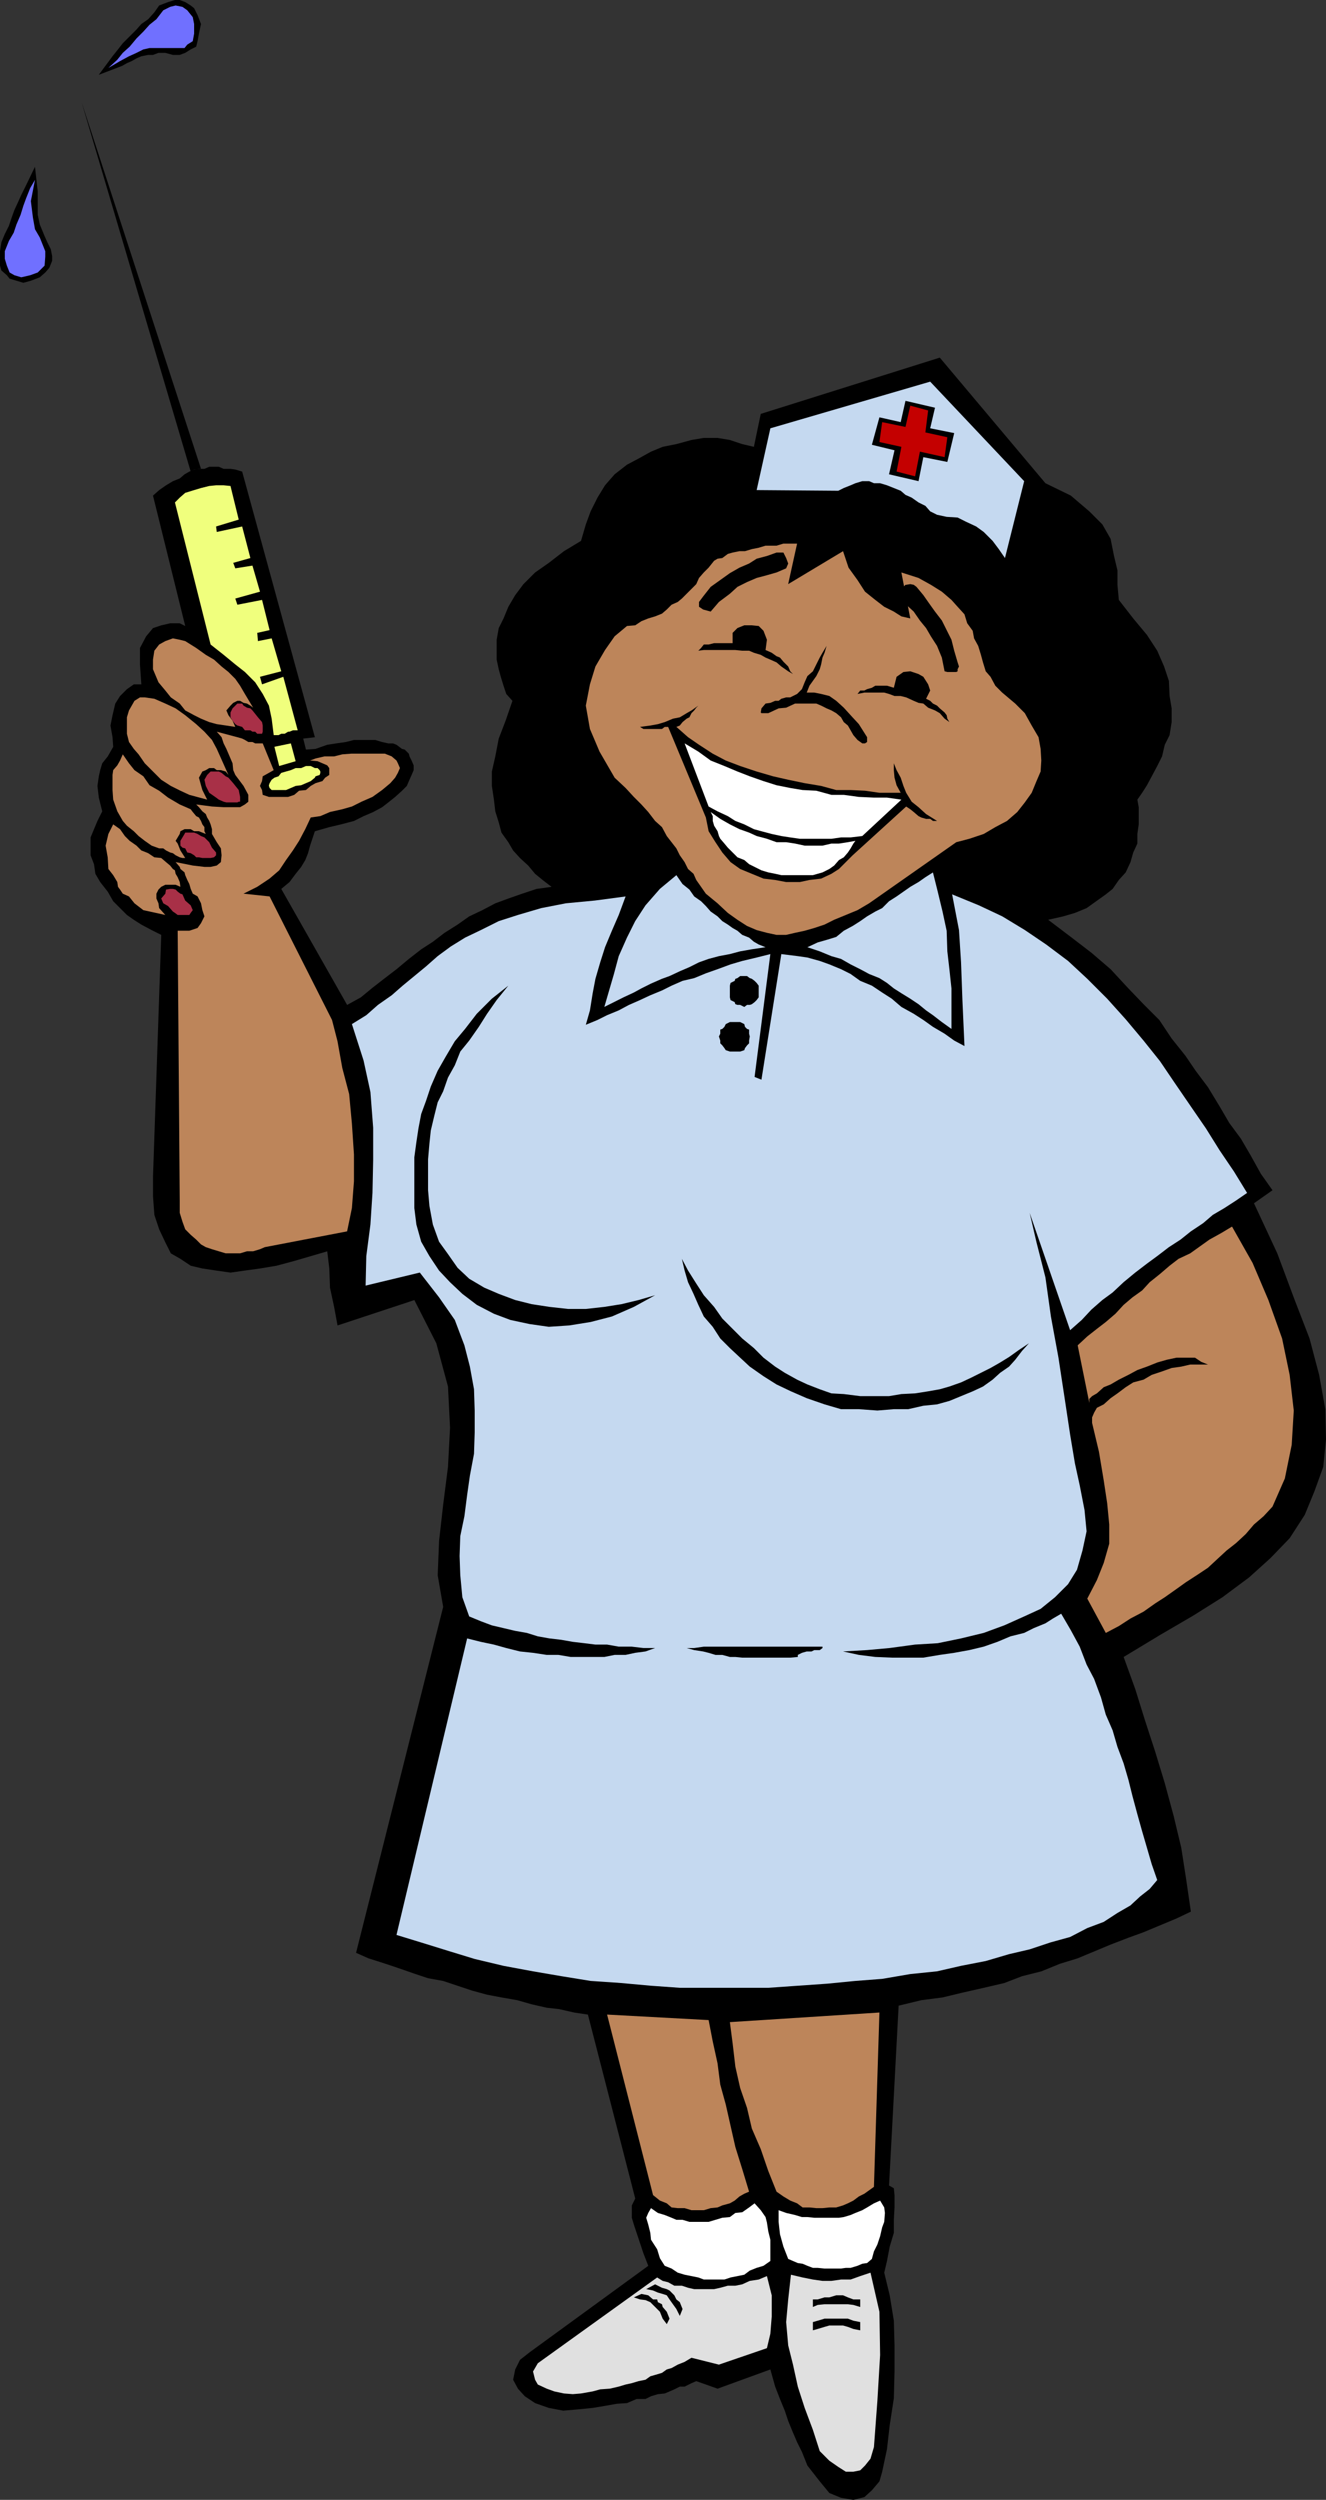 <?xml version="1.0" encoding="UTF-8" standalone="no"?>
<svg
   version="1.0"
   width="82.654mm"
   height="155.711mm"
   id="svg50"
   sodipodi:docname="Nurse 09.wmf"
   xmlns:inkscape="http://www.inkscape.org/namespaces/inkscape"
   xmlns:sodipodi="http://sodipodi.sourceforge.net/DTD/sodipodi-0.dtd"
   xmlns="http://www.w3.org/2000/svg"
   xmlns:svg="http://www.w3.org/2000/svg">
  <rect width="100%" height="100%" fill="#333333" stroke="none"/>
  <sodipodi:namedview
     id="namedview50"
     pagecolor="#ffffff"
     bordercolor="#000000"
     borderopacity="0.25"
     inkscape:showpageshadow="2"
     inkscape:pageopacity="0.0"
     inkscape:pagecheckerboard="0"
     inkscape:deskcolor="#d1d1d1"
     inkscape:document-units="mm" />
  <defs
     id="defs1">
    <pattern
       id="WMFhbasepattern"
       patternUnits="userSpaceOnUse"
       width="6"
       height="6"
       x="0"
       y="0" />
  </defs>
  <path
     style="fill:#000000;fill-opacity:1;fill-rule:evenodd;stroke:none"
     d="m 136.884,127.334 1.131,-3.878 1.131,-3.07 1.616,-3.232 1.778,-2.909 2.263,-2.585 2.909,-2.262 2.747,-1.454 2.909,-1.616 2.747,-1.131 3.232,-0.646 3.555,-0.97 2.909,-0.485 h 3.232 l 2.909,0.485 2.909,0.97 2.747,0.646 1.616,-7.756 42.18,-13.25 24.888,29.571 5.98,2.909 4.363,3.717 3.071,3.07 1.939,3.393 0.808,4.04 0.808,3.393 v 3.393 l 0.323,3.555 3.394,4.363 3.232,3.878 2.424,3.717 1.616,3.717 1.131,3.393 0.162,3.555 0.485,2.909 v 3.232 l -0.485,3.07 -1.131,2.262 -0.646,2.747 -1.131,2.262 -1.293,2.424 -1.131,2.101 -1.131,1.778 -1.131,1.616 0.323,1.778 v 2.101 1.939 l -0.323,2.262 v 2.262 l -0.97,2.101 -0.646,2.262 -1.131,2.424 -1.616,1.778 -1.454,2.101 -1.616,1.293 -2.263,1.616 -2.263,1.616 -2.747,1.131 -2.747,0.808 -3.555,0.808 5.333,4.04 4.848,3.717 4.525,3.878 4.04,4.363 3.717,3.878 3.717,3.717 2.909,4.363 3.232,4.04 2.424,3.555 2.909,3.878 2.747,4.525 2.263,3.878 2.747,3.717 2.263,3.878 2.424,4.363 2.747,3.878 -4.363,3.07 5.495,11.796 4.04,10.827 3.555,9.211 2.263,8.564 1.454,8.08 0.162,7.11 -0.646,6.464 -2.101,5.817 -2.263,5.494 -3.555,5.494 -4.525,4.686 -5.01,4.525 -6.303,4.686 -6.949,4.363 -7.757,4.525 -8.565,5.171 2.747,7.595 2.263,7.272 2.424,7.433 2.263,7.433 2.101,7.756 1.778,7.433 1.131,7.272 1.131,7.756 -3.394,1.616 -3.879,1.616 -3.879,1.616 -3.555,1.293 -4.202,1.616 -3.879,1.616 -3.879,1.616 -4.202,1.293 -4.363,1.778 -4.525,1.131 -4.202,1.616 -4.848,1.131 -5.01,1.131 -4.687,1.131 -5.01,0.646 -5.333,1.293 -2.263,42.337 1.131,0.646 0.162,1.616 v 2.909 l -0.162,2.909 v 3.07 l -0.97,3.232 -0.646,3.393 -0.646,2.747 1.293,5.333 0.97,5.979 0.162,5.817 v 6.14 l -0.162,6.302 -0.97,6.302 -0.646,5.656 -1.131,5.333 -0.646,2.262 -1.778,2.101 -1.778,1.616 -2.586,0.646 -2.909,-0.485 -2.747,-1.131 -2.263,-2.747 -2.909,-3.717 -1.293,-3.232 -1.131,-2.262 -0.97,-2.262 -1.131,-2.747 -0.808,-2.424 -1.131,-2.747 -1.131,-2.909 -1.131,-4.04 -12.444,4.525 -5.01,-1.778 -1.131,0.485 -1.616,0.808 h -1.131 l -1.293,0.646 -1.131,0.485 -1.131,0.485 -1.616,0.162 -1.616,0.485 -1.293,0.646 h -2.101 l -2.263,0.97 -2.424,0.162 -2.747,0.485 -2.909,0.485 -3.232,0.323 -3.717,0.323 -3.394,-0.646 -3.232,-1.131 -2.424,-1.616 -1.616,-1.778 -1.131,-2.101 0.485,-2.424 1.131,-2.262 2.263,-1.778 27.959,-20.36 -1.131,-2.909 -0.808,-2.424 -0.808,-2.424 -0.646,-1.939 -0.485,-1.616 v -1.293 -1.616 l 0.808,-1.616 -11.151,-43.306 -3.232,-0.485 -3.555,-0.808 -2.909,-0.323 -3.555,-0.808 -3.394,-0.97 -3.717,-0.646 -3.394,-0.646 -3.555,-0.97 -3.394,-1.131 -3.394,-1.131 -3.555,-0.646 -3.394,-1.131 -3.717,-1.293 -3.394,-1.131 -3.555,-1.131 -2.909,-1.293 20.525,-81.442 -1.293,-7.433 0.323,-8.08 0.97,-8.564 1.131,-8.888 0.485,-9.211 -0.485,-9.695 -2.747,-10.18 -5.172,-10.18 -18.1,5.979 -0.808,-4.363 -0.97,-4.525 -0.162,-4.525 -0.485,-4.04 -3.879,1.131 -3.879,1.131 -4.202,1.131 -3.879,0.646 -3.555,0.485 -3.394,0.485 -3.394,-0.485 -3.232,-0.485 -2.747,-0.646 -2.424,-1.616 -2.263,-1.293 -1.293,-2.585 -1.454,-3.07 -1.131,-3.393 -0.323,-4.363 v -4.686 l 1.939,-56.88 -2.263,-1.131 -2.424,-1.293 -1.778,-1.131 -1.616,-1.131 -1.616,-1.616 -1.616,-1.616 -1.293,-2.262 -1.778,-2.262 -1.131,-1.939 -0.323,-2.262 -0.808,-2.101 v -2.262 -1.939 l 0.808,-1.939 0.808,-1.939 1.131,-2.262 -0.808,-3.232 -0.323,-2.747 0.323,-2.262 0.323,-1.454 0.485,-1.616 1.293,-1.616 0.646,-1.131 0.646,-1.131 -0.162,-2.262 -0.485,-2.747 0.485,-2.424 0.646,-2.747 1.131,-1.778 1.616,-1.616 1.616,-1.131 h 1.778 l -0.323,-4.686 v -3.878 l 1.454,-2.747 1.616,-1.939 1.939,-0.646 2.101,-0.485 h 2.263 l 1.293,0.646 -7.596,-30.702 1.454,-1.293 1.616,-1.131 1.616,-0.97 1.616,-0.646 1.131,-0.97 1.131,-0.646 1.131,-0.485 1.131,-0.162 h 1.293 l 1.131,-0.485 h 1.131 1.131 l 1.131,0.485 h 1.616 l 1.131,0.162 1.616,0.485 17.131,62.536 -2.747,0.323 0.646,2.585 2.263,-0.162 2.747,-0.97 2.101,-0.323 2.263,-0.323 1.939,-0.485 h 1.778 1.616 1.616 l 1.616,0.485 1.454,0.323 h 1.131 l 0.808,0.323 1.293,0.97 0.646,0.162 0.97,0.97 0.162,0.646 0.485,0.97 0.485,1.131 v 1.131 l -0.485,1.131 -0.646,1.454 -0.485,1.131 -1.131,1.131 -1.616,1.454 -1.616,1.293 -1.454,1.131 -2.101,1.131 -2.263,0.97 -2.263,1.131 -3.071,0.808 -2.747,0.646 -3.394,0.97 -0.485,1.454 -0.646,1.939 -0.485,1.778 -0.646,1.616 -0.97,1.616 -1.293,1.616 -1.454,1.939 -1.939,1.616 15.515,27.309 3.232,-1.778 2.747,-2.262 2.909,-2.262 2.747,-2.101 2.909,-2.424 2.909,-2.262 2.747,-1.778 2.747,-2.101 3.071,-1.939 2.747,-1.939 3.071,-1.454 3.071,-1.616 3.071,-1.131 3.232,-1.131 3.394,-1.131 3.555,-0.485 -2.101,-1.616 -1.778,-1.454 -1.616,-1.939 -1.939,-1.778 -1.616,-1.778 -1.131,-1.939 -1.616,-2.262 -0.646,-2.424 -0.808,-2.585 -0.323,-2.747 -0.485,-3.232 v -3.393 l 0.808,-3.555 0.808,-4.201 1.616,-4.201 1.616,-4.686 -1.454,-1.616 -0.646,-1.939 -0.646,-2.101 -0.485,-1.778 -0.485,-2.262 v -2.262 -2.424 l 0.485,-2.747 1.131,-2.262 1.131,-2.747 1.616,-2.747 1.939,-2.585 2.747,-2.747 3.232,-2.262 3.555,-2.747 z"
     id="path1" />
  <path
     style="fill:#000000;fill-opacity:1;fill-rule:evenodd;stroke:none"
     d="m 47.352,110.367 h -0.485 l -0.646,0.162 H 45.736 L 44.928,111.013 19.232,24.077 Z"
     id="path2" />
  <path
     style="fill:#c5d9f0;fill-opacity:1;fill-rule:evenodd;stroke:none"
     d="m 219.144,89.845 22.141,23.431 -4.525,18.098 -1.454,-2.101 -1.454,-1.939 -2.101,-2.101 -1.778,-1.293 -2.424,-1.131 -1.939,-0.97 -2.586,-0.162 -2.263,-0.485 -1.616,-0.808 -1.131,-1.293 -1.616,-0.808 -1.616,-1.131 -1.454,-0.646 -1.131,-0.97 -1.616,-0.646 -1.616,-0.646 -1.616,-0.485 h -1.454 l -1.131,-0.485 h -1.616 l -1.616,0.485 -1.131,0.485 -1.616,0.646 -1.293,0.646 -19.232,-0.162 3.232,-14.543 z"
     id="path3" />
  <path
     style="fill:#000000;fill-opacity:1;fill-rule:evenodd;stroke:none"
     d="m 127.187,165.631 -1.939,-3.393 -1.131,-3.07 -0.808,-2.747 -0.323,-3.232 0.323,-2.585 0.323,-2.262 1.131,-2.262 1.293,-2.585 1.454,-1.778 1.778,-1.939 1.778,-1.616 1.778,-1.616 2.101,-1.131 1.454,-1.131 2.101,-0.646 1.778,-0.97 0.97,-2.262 0.646,-2.747 1.131,-2.585 1.131,-2.262 1.616,-2.909 1.939,-2.262 1.616,-2.262 2.263,-2.262 2.263,-1.616 2.747,-1.616 2.747,-1.131 2.747,-0.808 3.555,-0.323 h 3.394 l 3.555,0.323 3.879,1.454 -2.101,8.241 23.272,0.323 1.616,-0.808 1.778,-0.646 1.616,-0.485 1.616,-0.485 h 1.616 l 1.454,0.485 1.616,0.485 1.131,0.162 1.616,0.97 1.131,0.646 1.131,0.808 1.293,0.808 0.646,1.293 1.131,0.646 0.97,0.97 0.646,0.646 h 2.101 1.778 1.616 l 1.454,0.485 1.616,0.646 1.131,0.485 1.131,1.131 1.131,1.131 1.131,1.131 1.131,1.293 1.293,1.131 0.808,1.616 0.646,1.131 1.131,1.131 0.97,1.131 0.808,1.131 4.04,-19.391 5.495,2.747 4.04,3.07 2.747,3.393 1.778,4.04 0.646,4.04 0.485,4.363 v 4.04 l -0.485,3.878 3.555,1.778 2.747,2.424 2.263,2.747 1.616,2.262 1.131,2.747 0.808,2.747 0.323,2.585 -0.323,2.747 v 2.747 l -0.808,2.747 -0.646,2.262 -1.131,2.424 -1.131,1.778 -1.131,2.101 -1.293,1.454 -1.131,1.131 v 3.717 l -0.485,3.555 -0.323,4.04 -1.293,3.07 -1.616,3.555 -1.778,3.07 -2.263,2.262 -2.747,2.262 -2.747,1.616 -3.071,1.131 -3.394,0.97 -3.879,-0.485 -4.04,-0.646 -4.04,-1.616 -4.848,-2.747 -4.687,-3.555 7.919,-5.494 2.263,-0.323 1.778,-0.323 2.101,-0.808 1.778,-0.808 1.778,-1.131 1.454,-1.131 1.454,-1.616 1.131,-1.293 1.131,-1.293 1.454,-2.101 0.646,-1.616 0.646,-1.778 0.485,-1.939 0.485,-2.101 v -1.778 -2.262 l -1.131,-5.171 -2.101,-3.232 -1.778,-2.262 -2.424,-1.454 -2.263,-1.939 -2.424,-2.909 -1.939,-4.04 -1.778,-6.787 -0.97,-1.131 -0.646,-1.131 -0.808,-1.131 -0.808,-1.131 -0.808,-1.131 -0.808,-1.131 -0.808,-1.293 -1.131,-1.131 -1.131,-0.646 -1.131,-1.131 -1.616,-1.454 -1.616,-0.646 -1.778,-0.646 -1.939,-0.97 -2.263,-0.162 -2.747,-0.97 2.263,10.827 -2.747,-1.293 -2.263,-1.778 -1.939,-1.778 -2.101,-2.585 -1.131,-1.778 -1.131,-2.747 -0.646,-2.262 -0.485,-2.747 -12.606,8.241 1.131,-3.232 0.162,-2.262 0.485,-1.939 -0.485,-1.131 -1.131,-0.485 h -2.747 l -4.202,0.808 -5.656,1.131 -2.101,0.323 h -1.293 l -1.778,0.97 -1.616,0.808 -1.131,1.131 -1.616,1.131 -1.131,1.616 -1.131,1.131 -1.454,1.293 -1.293,1.616 -1.454,1.616 -1.616,1.616 -1.616,1.293 -2.263,1.131 -1.778,0.646 -2.747,0.646 -4.04,2.101 -3.394,3.07 -2.747,3.393 -1.778,4.848 -0.97,5.333 v 5.817 l 1.616,6.14 2.747,6.625 1.778,1.939 2.263,2.101 2.586,2.262 1.939,2.262 2.263,2.262 1.778,3.232 2.586,3.555 2.263,3.878 -3.394,2.585 -4.04,1.131 -3.879,0.97 h -3.879 l -3.879,-0.97 -3.555,-1.454 -3.394,-1.939 -2.747,-2.424 -2.747,-3.07 -1.939,-3.878 -1.454,-3.878 -0.808,-4.525 -0.485,-4.686 0.97,-4.848 1.454,-5.333 z"
     id="path4" />
  <path
     style="fill:#bd855a;fill-opacity:1;fill-rule:evenodd;stroke:none"
     d="m 147.712,147.371 1.939,-0.162 1.454,-0.97 1.616,-0.646 1.616,-0.485 1.616,-0.646 1.131,-0.97 1.131,-1.131 1.454,-0.646 0.97,-0.808 1.131,-1.131 1.131,-1.131 1.131,-1.131 0.646,-1.454 1.131,-1.293 1.131,-1.131 1.293,-1.616 0.808,-0.485 1.131,-0.162 1.293,-0.97 1.131,-0.323 1.616,-0.323 h 1.293 l 1.616,-0.485 1.616,-0.323 1.616,-0.485 h 1.454 1.131 l 1.616,-0.485 h 1.131 0.646 0.97 0.485 l -2.101,9.534 12.929,-7.756 1.293,3.878 2.101,2.909 1.778,2.747 2.424,1.939 2.101,1.616 2.263,1.131 1.778,1.131 2.101,0.485 -2.101,-10.827 4.04,1.293 2.909,1.616 2.586,1.616 2.263,1.939 1.454,1.616 1.616,1.778 0.646,2.101 1.293,1.778 0.323,1.778 0.97,1.778 0.646,2.101 0.485,1.778 0.646,2.101 1.131,1.293 1.131,2.101 1.616,1.616 3.071,2.585 2.263,2.262 1.616,2.909 1.616,2.747 0.485,2.747 0.162,2.747 -0.162,2.585 -0.97,2.262 -1.131,2.747 -1.616,2.262 -1.778,2.262 -2.424,2.101 -2.747,1.454 -2.747,1.616 -3.394,1.131 -3.071,0.808 -20.525,14.382 -2.747,1.616 -2.747,1.131 -2.747,1.131 -2.263,1.131 -2.424,0.808 -2.263,0.646 -2.263,0.485 -2.101,0.485 h -2.263 l -2.263,-0.485 -2.424,-0.646 -2.263,-0.97 -2.263,-1.454 -2.263,-1.616 -2.424,-2.262 -2.747,-2.262 -1.131,-1.616 -1.131,-1.616 -0.646,-1.454 -1.293,-1.131 -0.808,-1.616 -1.131,-1.616 -0.808,-1.616 -1.131,-1.454 -1.131,-1.454 -1.131,-2.101 -1.616,-1.454 -1.616,-2.101 -1.616,-1.778 -1.778,-1.778 -1.939,-2.101 -2.586,-2.424 -3.555,-6.14 -2.263,-5.332 -0.97,-5.494 0.97,-5.009 1.293,-4.201 2.263,-3.878 2.263,-3.232 z"
     id="path5" />
  <path
     style="fill:#000000;fill-opacity:1;fill-rule:evenodd;stroke:none"
     d="m 165.651,140.423 1.778,-2.262 2.263,-1.616 2.263,-1.616 2.263,-1.293 2.263,-0.97 1.778,-1.131 2.424,-0.646 2.263,-0.808 h 1.616 l 0.646,1.293 0.485,1.293 -0.485,1.131 -2.263,0.97 -2.263,0.646 -2.424,0.646 -2.263,0.97 -2.263,1.131 -1.778,1.616 -2.586,1.939 -1.939,2.262 -1.778,-0.485 -0.97,-0.646 v -1.131 z"
     id="path6" />
  <path
     style="fill:#000000;fill-opacity:1;fill-rule:evenodd;stroke:none"
     d="m 225.608,155.935 -0.808,-2.747 -0.646,-2.585 -1.131,-2.262 -1.131,-2.262 -1.616,-2.101 -1.616,-2.262 -1.131,-1.616 -1.616,-1.939 -0.646,-0.485 -0.808,-0.162 -0.97,0.162 h -0.162 l -0.97,0.97 -0.162,0.162 v 0.97 l -0.485,0.323 1.616,2.101 1.939,1.778 1.454,2.101 1.454,1.778 1.131,1.939 1.454,2.262 1.131,2.747 0.646,3.232 0.646,0.162 h 0.97 0.646 0.485 l 0.323,-0.162 v -0.485 l 0.323,-0.646 z"
     id="path7" />
  <path
     style="fill:#000000;fill-opacity:1;fill-rule:evenodd;stroke:none"
     d="m 172.6,151.411 v -2.424 l 1.131,-1.131 1.616,-0.646 h 1.778 l 1.616,0.162 1.131,1.131 0.808,2.101 -0.323,2.424 1.454,0.646 1.131,0.808 0.808,0.323 0.808,0.97 0.646,0.646 0.485,0.485 0.485,1.131 0.646,0.646 -1.131,-0.646 -1.616,-1.131 -1.131,-0.97 -1.454,-0.646 -1.131,-0.485 -1.131,-0.646 -1.616,-0.485 -1.131,-0.485 h -1.616 l -1.616,-0.162 h -1.131 -1.454 -1.616 -1.616 -1.616 l -1.293,0.162 0.646,-0.646 0.646,-0.808 h 1.131 l 1.293,-0.323 h 1.131 0.808 1.293 z"
     id="path8" />
  <path
     style="fill:#000000;fill-opacity:1;fill-rule:evenodd;stroke:none"
     d="m 218.174,164.5 0.97,-1.939 -0.485,-1.454 -1.131,-1.778 -1.131,-0.646 -1.939,-0.646 -1.616,0.162 -1.616,1.131 -0.646,2.585 -1.616,-0.485 h -1.616 -1.131 l -0.808,0.485 -1.131,0.323 -0.646,0.323 h -0.97 l -0.646,0.808 1.616,-0.323 h 1.454 1.616 1.616 l 1.131,0.323 1.293,0.485 h 1.454 l 1.293,0.323 1.778,0.808 1.131,0.485 1.131,0.162 1.131,0.97 1.616,0.646 1.131,0.646 1.131,1.293 1.131,0.808 -0.485,-0.808 -0.162,-0.808 -0.485,-0.646 -1.131,-0.97 -0.646,-0.646 -0.97,-0.485 -0.646,-0.646 z"
     id="path9" />
  <path
     style="fill:#000000;fill-opacity:1;fill-rule:evenodd;stroke:none"
     d="m 190.054,163.045 0.646,-1.616 0.808,-1.131 0.808,-1.131 0.808,-1.616 0.323,-1.131 0.323,-1.616 0.485,-1.131 0.485,-1.616 -0.97,1.616 -0.646,1.131 -0.808,1.616 -0.808,1.616 -1.293,1.131 -0.646,1.454 -0.646,1.616 -1.131,1.131 -0.97,0.485 -0.646,0.323 h -0.97 l -1.131,0.323 -0.646,0.485 h -0.808 l -1.131,0.485 -1.131,0.162 -0.97,1.131 -0.162,0.97 0.162,0.162 h 1.616 l 2.424,-1.131 1.778,-0.162 2.101,-0.97 h 1.778 1.616 1.616 l 1.131,0.485 1.293,0.646 1.131,0.485 1.131,0.646 1.131,0.97 0.646,1.131 0.97,0.808 0.646,1.131 0.646,1.131 0.97,1.131 1.131,0.808 h 0.646 l 0.485,-0.323 v -1.131 l -1.939,-3.07 -1.939,-2.101 -1.616,-1.778 -1.778,-1.616 -1.616,-1.131 -1.939,-0.485 -1.616,-0.323 z"
     id="path10" />
  <path
     style="fill:#000000;fill-opacity:1;fill-rule:evenodd;stroke:none"
     d="m 164.519,166.116 -0.485,0.485 -0.485,0.646 -0.646,0.646 -0.485,0.97 -0.646,0.323 -0.97,0.808 -0.646,0.808 -0.808,0.323 2.747,2.424 2.586,1.778 3.232,2.101 3.071,1.616 3.394,1.293 3.879,1.293 3.879,1.131 3.555,0.808 3.879,0.808 3.879,0.646 3.555,0.97 h 3.394 l 3.394,0.162 3.394,0.485 h 2.424 2.586 l -0.97,-1.778 -0.485,-1.778 -0.162,-1.778 v -1.616 l 0.646,1.616 0.97,1.778 0.646,1.939 0.646,1.616 1.293,2.101 1.616,1.293 1.778,1.616 2.586,1.616 h -0.97 l -0.646,-0.485 H 218.174 l -1.131,-0.323 -0.646,-0.323 -1.131,-0.97 -0.808,-0.646 -0.97,-0.646 -12.606,11.473 -1.616,1.616 -1.616,1.616 -1.778,1.131 -2.424,1.131 -2.747,0.323 -2.263,0.485 h -3.232 l -2.586,-0.485 -2.747,-0.323 -2.747,-1.131 -2.747,-1.131 -2.263,-1.616 -1.939,-2.262 -1.616,-2.424 -1.616,-2.585 -0.646,-3.232 -8.889,-21.33 h -0.808 l -0.646,0.485 h -0.97 -1.131 -0.646 -0.97 -0.646 l -0.808,-0.485 2.424,-0.323 1.778,-0.323 1.616,-0.485 1.939,-0.808 1.616,-0.323 1.616,-0.97 1.131,-0.646 z"
     id="path11" />
  <path
     style="fill:#ffffff;fill-opacity:1;fill-rule:evenodd;stroke:none"
     d="m 161.287,175.003 3.232,1.939 2.909,2.101 3.232,1.293 3.071,1.293 2.909,1.131 3.232,1.131 3.071,0.97 3.232,0.646 2.909,0.485 3.232,0.162 3.555,0.97 h 2.909 l 3.555,0.485 3.555,0.162 h 3.071 l 3.394,0.485 -9.212,8.564 -2.747,0.323 h -2.263 l -2.263,0.323 h -2.747 -2.424 -2.263 l -2.263,-0.323 -2.101,-0.323 -2.263,-0.485 -2.424,-0.646 -1.778,-0.485 -2.263,-1.131 -2.101,-0.808 -1.778,-1.131 -2.424,-1.131 -2.101,-1.131 z"
     id="path12" />
  <path
     style="fill:#ffffff;fill-opacity:1;fill-rule:evenodd;stroke:none"
     d="m 167.428,191.162 2.263,1.616 2.263,1.293 2.263,1.131 2.263,0.808 1.778,0.808 2.424,0.646 2.263,0.808 h 2.263 l 2.101,0.323 2.263,0.485 h 2.263 1.939 l 2.101,-0.485 h 1.778 l 2.101,-0.323 1.778,-0.323 -0.485,0.646 -0.646,1.131 -0.646,0.97 -0.97,1.131 -1.131,0.646 -1.131,1.293 -1.131,0.808 -1.616,0.808 -1.131,0.323 -1.131,0.323 h -1.293 -1.293 -1.616 -1.616 -1.616 l -1.454,-0.323 -1.616,-0.323 -1.616,-0.485 -1.616,-0.808 -1.293,-0.646 -1.131,-0.97 -1.616,-0.646 -1.131,-1.131 -1.131,-1.131 -0.808,-0.97 -0.97,-1.131 -0.323,-0.646 -0.323,-1.131 -0.808,-1.293 -0.323,-1.131 v -1.131 z"
     id="path13" />
  <path
     style="fill:#c5d9f0;fill-opacity:1;fill-rule:evenodd;stroke:none"
     d="m 159.348,206.029 1.454,2.101 1.616,1.293 1.131,1.616 1.616,1.131 1.131,1.131 1.131,1.293 1.616,1.131 1.131,1.131 1.293,0.808 1.131,0.808 1.131,0.646 1.131,0.97 1.616,0.646 1.131,0.97 1.131,0.646 1.616,0.646 -3.232,0.485 -2.747,0.485 -2.424,0.646 -2.586,0.485 -2.424,0.646 -2.263,0.808 -2.263,1.131 -2.263,0.97 -2.424,1.131 -1.778,0.646 -2.586,1.131 -2.263,1.131 -1.778,0.97 -2.424,1.131 -2.263,1.131 -2.263,1.131 1.131,-3.878 1.131,-3.878 1.131,-4.201 1.939,-4.363 1.939,-3.878 2.424,-3.717 3.394,-3.878 z"
     id="path14" />
  <path
     style="fill:#c5d9f0;fill-opacity:1;fill-rule:evenodd;stroke:none"
     d="m 190.215,222.996 2.424,-1.131 2.263,-0.646 2.101,-0.646 1.778,-1.454 2.101,-1.131 1.778,-1.131 1.616,-1.131 1.939,-1.131 1.616,-0.808 1.616,-1.616 1.778,-1.131 1.616,-1.131 1.616,-1.131 1.939,-1.131 1.616,-1.131 1.778,-1.131 1.131,4.525 1.131,4.686 0.97,4.525 0.162,4.848 0.485,4.201 0.485,4.525 v 4.848 4.686 l -2.263,-1.616 -2.101,-1.616 -1.616,-1.131 -1.778,-1.454 -1.939,-1.293 -2.101,-1.293 -1.778,-1.131 -1.616,-1.293 -1.778,-1.131 -2.424,-0.97 -2.101,-1.131 -2.263,-1.131 -2.263,-1.293 -2.263,-0.646 -2.747,-1.131 z"
     id="path15" />
  <path
     style="fill:#c5d9f0;fill-opacity:1;fill-rule:evenodd;stroke:none"
     d="m 184.074,224.612 -4.687,29.571 -1.616,-0.646 3.717,-28.925 -3.232,0.808 -3.394,0.808 -2.747,0.808 -3.071,1.131 -2.747,0.97 -2.747,1.131 -2.747,0.646 -2.586,1.131 -2.263,1.131 -2.747,1.131 -2.424,1.131 -2.586,1.131 -2.424,1.293 -2.747,1.131 -2.263,1.131 -2.747,1.131 0.97,-3.393 0.646,-4.04 0.646,-3.393 1.131,-3.878 1.131,-3.555 1.616,-3.878 1.616,-3.717 1.616,-4.363 -7.272,0.97 -6.788,0.646 -5.818,1.131 -5.495,1.616 -4.525,1.454 -4.202,2.101 -3.717,1.778 -3.394,2.101 -3.071,2.262 -2.747,2.424 -2.747,2.262 -2.747,2.262 -2.586,2.262 -3.232,2.262 -2.747,2.424 -3.394,2.101 2.747,8.564 1.616,7.433 0.646,8.403 v 7.595 l -0.162,7.756 -0.485,7.433 -0.97,7.433 -0.162,6.948 12.767,-3.07 4.525,5.817 3.717,5.333 2.263,5.979 1.293,5.009 0.97,5.332 0.162,5.009 v 5.171 l -0.162,5.009 -0.97,5.171 -0.646,4.525 -0.646,5.009 -0.97,4.686 -0.162,4.686 0.162,4.525 0.485,5.171 1.616,4.525 2.747,1.131 2.586,0.97 2.747,0.646 2.747,0.646 2.747,0.485 2.586,0.808 2.747,0.485 2.747,0.323 2.747,0.485 2.747,0.323 2.586,0.323 h 2.747 l 2.747,0.485 h 3.071 l 2.747,0.323 h 2.747 l -2.263,0.808 -2.424,0.323 -2.263,0.485 h -2.586 l -2.424,0.485 h -2.747 -2.263 -2.909 l -2.909,-0.485 h -2.747 l -3.232,-0.485 -3.071,-0.323 -3.232,-0.808 -2.909,-0.808 -3.071,-0.646 -3.232,-0.808 -16.646,69.807 5.818,1.778 6.788,2.101 5.818,1.778 6.788,1.616 6.949,1.293 6.626,1.131 6.949,1.131 7.111,0.485 7.111,0.646 6.788,0.485 h 7.272 6.949 6.626 l 6.949,-0.485 6.949,-0.485 6.626,-0.646 6.303,-0.485 6.626,-1.131 6.303,-0.646 5.656,-1.293 5.818,-1.131 5.495,-1.616 4.848,-1.131 4.848,-1.616 4.687,-1.293 4.04,-2.101 3.879,-1.454 3.232,-2.101 3.071,-1.778 2.263,-2.101 2.263,-1.778 1.778,-2.101 -1.293,-3.717 -1.131,-3.878 -1.131,-3.878 -1.131,-4.04 -1.131,-4.201 -0.97,-3.878 -1.131,-3.878 -1.454,-3.878 -1.131,-3.878 -1.616,-3.717 -1.131,-4.04 -1.616,-4.363 -1.778,-3.393 -1.616,-4.201 -2.101,-3.878 -2.263,-3.878 -1.939,1.131 -1.778,1.131 -2.747,1.131 -2.263,1.131 -3.232,0.808 -3.071,1.293 -3.232,1.131 -3.394,0.808 -3.555,0.646 -3.394,0.485 -3.879,0.646 h -3.555 -3.879 l -3.879,-0.162 -3.879,-0.485 -3.717,-0.808 5.656,-0.323 5.333,-0.485 5.98,-0.808 5.333,-0.323 5.495,-1.131 5.333,-1.293 4.848,-1.778 4.687,-2.101 3.879,-1.778 3.394,-2.747 3.071,-3.07 2.101,-3.393 1.293,-4.525 0.97,-4.525 -0.485,-5.009 -1.131,-5.817 -1.131,-5.171 -1.131,-6.787 -1.293,-8.564 -1.454,-9.534 -1.778,-9.695 -1.293,-9.211 -2.101,-8.241 -1.616,-6.948 9.535,27.632 2.747,-2.424 2.263,-2.424 2.586,-2.262 2.424,-1.778 2.586,-2.424 2.747,-2.262 2.747,-2.101 2.424,-1.778 2.747,-2.101 2.747,-1.778 2.424,-1.939 2.909,-1.939 2.263,-1.939 2.747,-1.616 2.747,-1.778 2.586,-1.778 -3.071,-5.009 -3.394,-5.009 -3.232,-5.171 -3.555,-5.171 -3.879,-5.656 -3.394,-5.009 -3.879,-4.848 -4.202,-5.009 -4.363,-4.848 -4.687,-4.686 -4.525,-4.201 -5.172,-3.878 -5.01,-3.393 -5.333,-3.232 -5.495,-2.585 -6.303,-2.585 1.616,8.403 0.485,7.595 0.323,8.888 0.485,10.827 -2.424,-1.293 -2.263,-1.616 -2.747,-1.616 -2.263,-1.616 -2.263,-1.454 -2.909,-1.616 -2.263,-1.939 -2.263,-1.454 -2.424,-1.616 -2.747,-1.131 -2.263,-1.616 -2.263,-1.131 -2.747,-1.131 -2.263,-0.808 -2.909,-0.808 -2.263,-0.323 z"
     id="path16" />
  <path
     style="fill:#000000;fill-opacity:1;fill-rule:evenodd;stroke:none"
     d="m 161.772,387.98 h 1.778 l 2.263,-0.323 h 1.616 2.263 2.263 1.778 1.778 2.263 2.101 1.939 2.263 2.101 1.778 2.101 1.778 1.939 v 0.323 l -0.646,0.485 h -1.293 l -0.646,0.323 h -1.131 l -1.131,0.323 -0.97,0.485 v 0.485 l -1.778,0.162 h -2.101 -1.454 -1.616 -1.778 -1.616 -1.131 -1.616 l -1.616,-0.162 h -1.293 l -1.778,-0.485 h -1.616 l -1.616,-0.485 -1.293,-0.323 -2.101,-0.323 z"
     id="path17" />
  <path
     style="fill:#000000;fill-opacity:1;fill-rule:evenodd;stroke:none"
     d="m 119.753,232.045 -2.747,3.393 -2.263,3.232 -1.939,3.07 -2.263,3.232 -2.101,2.585 -1.293,3.232 -1.616,2.909 -1.131,3.232 -1.293,2.585 -0.808,3.232 -0.808,3.393 -0.323,3.07 -0.323,3.717 v 3.393 3.878 l 0.323,3.717 0.808,4.363 1.454,4.04 2.101,2.909 2.263,3.232 2.747,2.585 3.555,2.101 3.394,1.454 3.879,1.454 3.879,0.97 4.202,0.646 4.363,0.485 h 4.202 l 4.363,-0.485 4.04,-0.646 4.04,-0.97 3.879,-1.131 -5.01,2.747 -5.172,2.262 -5.01,1.293 -5.01,0.808 -4.848,0.323 -4.525,-0.646 -4.525,-0.97 -3.879,-1.454 -4.04,-2.101 -3.394,-2.585 -2.909,-2.747 -2.586,-2.747 -2.263,-3.393 -1.939,-3.393 -1.131,-4.04 -0.485,-3.878 v -2.747 -3.07 -3.232 -2.909 l 0.485,-3.555 0.485,-3.232 0.646,-3.393 1.131,-3.07 1.131,-3.393 1.616,-3.717 1.939,-3.393 2.101,-3.555 2.424,-2.909 2.747,-3.555 3.555,-3.555 z"
     id="path18" />
  <path
     style="fill:#000000;fill-opacity:1;fill-rule:evenodd;stroke:none"
     d="m 160.641,296.358 1.454,2.747 1.939,3.07 1.778,2.747 2.424,2.747 1.939,2.747 2.424,2.424 2.263,2.262 2.747,2.262 2.263,2.262 2.747,2.101 2.263,1.454 2.909,1.616 2.424,1.131 2.909,1.131 2.747,0.97 2.909,0.162 3.879,0.485 h 3.555 3.232 l 2.909,-0.485 3.232,-0.162 3.071,-0.485 2.747,-0.485 2.263,-0.646 2.747,-0.97 2.424,-1.131 2.263,-1.131 2.263,-1.131 2.263,-1.293 2.101,-1.293 2.263,-1.616 2.424,-1.616 -1.616,1.778 -1.616,2.101 -1.454,1.616 -2.101,1.454 -1.778,1.616 -2.263,1.616 -2.424,1.131 -2.747,1.131 -2.747,1.131 -2.909,0.808 -3.232,0.323 -3.555,0.808 h -3.394 l -3.879,0.323 -4.363,-0.323 h -4.202 l -3.879,-1.131 -4.202,-1.454 -3.717,-1.616 -3.394,-1.616 -3.071,-1.939 -3.232,-2.262 -2.263,-2.101 -2.424,-2.262 -2.263,-2.262 -1.778,-2.747 -2.101,-2.424 -1.293,-2.747 -1.131,-2.585 -1.293,-2.747 -0.808,-2.747 z"
     id="path19" />
  <path
     style="fill:#bd855a;fill-opacity:1;fill-rule:evenodd;stroke:none"
     d="m 253.89,316.719 2.263,-2.101 2.263,-1.778 2.101,-1.616 2.263,-1.939 1.939,-2.101 2.101,-1.778 2.263,-1.616 1.778,-1.939 2.424,-1.939 2.263,-1.939 2.101,-1.616 2.747,-1.293 2.263,-1.616 2.263,-1.616 2.909,-1.616 2.424,-1.454 4.848,8.564 3.717,8.726 3.232,9.049 1.778,8.564 0.97,8.403 -0.485,8.08 -1.616,7.918 -2.909,6.625 -2.101,2.262 -2.263,1.939 -1.939,2.262 -2.263,2.101 -2.263,1.778 -2.101,1.939 -2.263,2.101 -2.424,1.616 -2.747,1.778 -2.263,1.616 -2.747,1.939 -2.263,1.454 -2.747,1.939 -3.071,1.616 -2.747,1.778 -3.071,1.616 -4.363,-8.08 2.263,-4.363 1.616,-4.04 1.293,-4.525 v -4.525 l -0.485,-5.009 -0.808,-5.333 -1.131,-6.787 -1.616,-6.787 v -1.293 l 0.485,-1.131 0.646,-1.131 1.616,-0.808 1.616,-1.454 1.616,-1.131 1.939,-1.454 1.778,-1.131 2.424,-0.646 1.939,-1.131 2.424,-0.808 2.263,-0.808 2.263,-0.323 2.101,-0.485 h 2.263 1.939 l -1.616,-0.646 -1.454,-0.97 h -2.101 -2.263 l -2.263,0.485 -2.263,0.646 -2.424,0.97 -2.263,0.808 -2.101,1.131 -2.263,1.131 -1.939,1.131 -1.616,0.646 -1.616,1.454 -1.131,0.646 -0.646,0.646 v 0.97 z"
     id="path20" />
  <path
     style="fill:#f0ff7d;fill-opacity:1;fill-rule:evenodd;stroke:none"
     d="m 66.26,158.036 -5.01,1.293 0.485,1.778 5.01,-1.778 3.394,12.604 h -0.485 -0.646 l -0.808,0.323 h -0.323 l -0.808,0.485 h -0.808 l -0.646,0.323 h -1.131 l -0.485,-3.878 -0.646,-3.07 -1.454,-2.747 -1.778,-2.747 -2.424,-2.424 -2.263,-1.778 -2.747,-2.262 -3.071,-2.424 -8.404,-33.449 1.131,-1.131 1.293,-1.131 2.101,-0.646 1.616,-0.485 1.939,-0.485 1.616,-0.162 h 1.778 l 1.616,0.162 1.939,7.918 -5.333,1.616 0.162,1.293 5.98,-1.293 1.939,7.433 -4.04,1.131 0.485,1.293 4.04,-0.646 1.778,6.14 -5.818,1.616 0.485,1.454 5.818,-1.131 1.778,7.11 -2.909,0.646 0.162,1.939 3.232,-0.646 z"
     id="path21" />
  <path
     style="fill:#f0ff7d;fill-opacity:1;fill-rule:evenodd;stroke:none"
     d="m 68.523,175.003 1.131,4.201 -3.879,1.131 -1.131,-4.525 z"
     id="path22" />
  <path
     style="fill:#f0ff7d;fill-opacity:1;fill-rule:evenodd;stroke:none"
     d="m 68.523,181.305 1.131,-0.485 h 1.293 l 1.131,-0.485 h 1.131 l 0.97,0.485 h 0.646 l 0.485,0.485 0.162,0.323 v 0.323 l -0.162,0.485 -0.97,0.323 -0.162,0.323 -0.97,0.808 -1.131,0.485 -1.131,0.485 -1.293,0.162 -1.131,0.485 -1.131,0.485 H 66.26 65.614 64.644 63.998 l -0.485,-0.485 -0.162,-0.485 v -0.162 l 0.162,-0.485 0.485,-0.808 0.646,-0.485 0.97,-0.323 0.646,-0.808 1.131,-0.323 z"
     id="path23" />
  <path
     style="fill:#bd855a;fill-opacity:1;fill-rule:evenodd;stroke:none"
     d="m 43.635,150.926 2.586,1.616 2.263,1.616 1.939,1.131 1.778,1.616 1.616,1.293 1.616,1.616 1.131,1.616 1.131,1.939 1.939,3.232 -0.646,-0.485 -0.808,-0.485 -0.808,-0.162 -0.808,-0.485 h -0.646 l -0.97,0.485 -0.162,0.162 -0.485,0.485 -0.97,1.131 0.485,1.131 0.97,1.293 0.646,1.454 -4.363,-0.646 -1.778,-0.485 -1.939,-0.808 -1.616,-0.808 -2.101,-1.131 -1.293,-1.616 -2.101,-1.454 -1.293,-1.616 -1.616,-1.939 -1.293,-3.07 v -2.262 l 0.323,-2.101 1.131,-1.454 1.454,-0.808 1.778,-0.646 1.616,0.323 z"
     id="path24" />
  <path
     style="fill:#a83047;fill-opacity:1;fill-rule:evenodd;stroke:none"
     d="m 59.473,167.247 1.293,1.616 0.97,1.131 0.162,0.808 v 1.131 0.323 l -0.162,0.485 H 61.25 60.604 l -0.485,-0.485 h -0.646 l -0.485,-0.323 h -1.293 l -0.646,-0.808 -1.131,-0.323 -0.485,-0.323 -0.646,-0.808 -0.485,-0.808 v -0.485 -0.646 l 0.485,-0.97 0.646,-0.646 0.485,-0.485 h 0.646 0.485 l 0.323,0.485 0.808,0.485 0.808,0.162 z"
     id="path25" />
  <path
     style="fill:#bd855a;fill-opacity:1;fill-rule:evenodd;stroke:none"
     d="m 34.1,164.177 2.263,0.323 2.586,1.131 2.424,1.131 2.263,1.616 2.586,2.101 1.939,1.778 1.778,1.939 1.131,2.101 2.747,6.14 -0.646,-0.808 -1.131,-0.323 h -0.97 l -0.646,-0.485 h -0.808 -0.323 l -0.808,0.485 -0.808,0.323 -0.808,1.454 0.485,1.778 0.323,1.131 1.131,2.262 -4.202,-1.131 -2.101,-0.97 -2.263,-1.131 -2.263,-1.454 -1.939,-1.939 -1.939,-1.939 -1.454,-2.101 -1.131,-1.293 -1.131,-1.616 -0.485,-1.939 v -2.262 -1.616 l 0.485,-1.616 0.646,-1.131 0.646,-1.131 1.293,-0.808 z"
     id="path26" />
  <path
     style="fill:#a83047;fill-opacity:1;fill-rule:evenodd;stroke:none"
     d="m 53.816,183.083 1.131,1.293 1.293,1.616 0.323,1.616 v 1.131 h -0.323 l -0.323,0.162 h -0.97 -0.646 -0.97 l -0.646,-0.162 -1.131,-0.485 -0.646,-0.485 -1.616,-1.131 -0.808,-1.616 -0.323,-1.454 0.646,-1.131 0.485,-0.485 0.323,-0.323 h 0.808 0.485 0.646 l 0.646,0.323 0.97,0.808 z"
     id="path27" />
  <path
     style="fill:#bd855a;fill-opacity:1;fill-rule:evenodd;stroke:none"
     d="m 28.928,177.589 1.454,2.101 1.293,1.616 2.101,1.454 1.454,2.101 2.263,1.293 2.101,1.616 2.747,1.616 2.586,1.131 0.485,0.646 0.808,0.97 0.646,0.323 0.485,0.808 0.323,0.808 0.485,0.646 v 0.97 l 0.323,0.646 -0.808,-0.323 -0.808,-0.323 h -1.131 l -0.808,-0.485 h -0.808 -0.646 l -0.97,0.485 -0.162,0.646 -0.97,1.616 0.485,0.646 0.646,1.616 1.131,1.778 h -0.646 l -0.646,-0.162 -0.97,-0.485 -0.646,-0.485 -0.646,-0.162 -0.97,-0.485 -0.646,-0.485 h -0.97 l -1.778,-0.646 -1.616,-1.131 -1.454,-1.131 -1.131,-1.131 -1.616,-1.293 -0.97,-1.131 -0.646,-1.131 -0.646,-1.131 -0.97,-2.747 -0.162,-2.262 v -2.101 -1.454 l 0.162,-1.131 0.97,-1.131 0.646,-1.131 z"
     id="path28" />
  <path
     style="fill:#a83047;fill-opacity:1;fill-rule:evenodd;stroke:none"
     d="m 48.16,197.141 1.131,1.131 0.646,1.293 0.97,1.131 v 0.646 l -0.485,0.485 -0.808,0.162 h -0.323 -0.808 -0.808 l -0.808,-0.162 h -0.646 l -0.485,-0.485 -0.808,-0.485 -0.808,-0.162 -0.485,-0.97 -0.646,-0.162 -0.485,-0.485 v -0.808 -0.323 l 0.485,-0.808 0.485,-0.808 0.162,-0.323 h 0.485 0.808 0.808 l 0.808,0.323 0.808,0.485 z"
     id="path29" />
  <path
     style="fill:#bd855a;fill-opacity:1;fill-rule:evenodd;stroke:none"
     d="m 26.666,194.071 1.616,1.131 1.131,1.616 1.131,1.131 1.616,1.131 1.131,1.131 1.616,0.646 1.454,0.97 1.616,0.162 1.131,0.97 0.97,0.808 0.646,0.808 0.485,0.323 0.162,0.808 0.485,0.808 0.485,1.131 0.162,1.131 -1.131,-0.485 H 40.241 39.595 38.948 l -0.97,0.485 -0.485,0.485 -0.162,0.162 -0.485,0.97 v 1.131 l 0.485,1.131 0.162,1.131 1.454,1.616 -5.172,-1.131 -2.101,-1.616 -1.293,-1.616 -1.454,-0.646 -0.646,-0.97 -0.485,-0.646 -0.162,-1.131 -0.97,-1.616 -1.131,-1.454 -0.162,-2.747 -0.485,-2.747 0.646,-2.747 z"
     id="path30" />
  <path
     style="fill:#a83047;fill-opacity:1;fill-rule:evenodd;stroke:none"
     d="m 42.988,210.553 0.646,1.454 1.293,1.131 0.485,1.131 -0.485,0.646 -0.323,0.485 H 44.12 43.635 42.988 42.342 41.857 l -0.646,-0.485 -0.485,-0.323 -1.131,-1.293 -1.131,-0.646 -0.485,-1.131 0.97,-1.131 0.162,-0.97 0.97,-0.162 h 0.162 0.485 l 0.646,0.162 0.485,0.485 0.646,0.485 z"
     id="path31" />
  <path
     style="fill:#bd855a;fill-opacity:1;fill-rule:evenodd;stroke:none"
     d="m 73.048,179.043 1.293,-0.485 2.101,-0.485 h 2.263 l 1.939,-0.485 2.101,-0.162 h 2.263 1.778 2.101 1.778 l 1.616,0.646 1.131,0.97 0.323,0.646 0.485,1.131 -0.485,1.131 -0.646,1.131 -1.131,1.293 -1.939,1.616 -2.263,1.616 -2.586,1.131 -2.263,1.131 -2.263,0.646 -2.909,0.646 -2.263,0.97 -2.263,0.323 -1.293,2.747 -1.454,2.747 -1.454,2.262 -1.616,2.262 -1.616,2.424 -2.263,1.939 -2.909,1.939 -3.232,1.616 6.141,0.646 14.707,29.086 1.293,5.009 1.131,6.302 1.616,6.14 0.646,6.948 0.485,7.272 v 6.302 l -0.485,6.302 -1.131,5.494 -19.393,3.717 -1.131,0.485 -1.616,0.485 h -1.454 l -1.616,0.485 h -1.616 -1.778 l -1.616,-0.485 -1.616,-0.485 -1.454,-0.485 -1.131,-0.646 -1.131,-1.131 -1.293,-1.131 -1.293,-1.293 -0.646,-1.778 -0.646,-2.101 v -2.747 l -0.485,-63.667 h 2.747 l 1.939,-0.646 0.808,-1.131 0.808,-1.616 -0.485,-1.454 -0.323,-1.616 -0.808,-1.616 -1.131,-0.646 -0.485,-1.131 -0.323,-1.131 -0.485,-0.97 -0.485,-1.131 -0.162,-0.646 -0.97,-0.808 -0.162,-0.485 -0.97,-1.131 4.04,0.808 2.747,0.323 h 1.454 l 1.454,-0.323 0.97,-0.808 0.162,-1.616 -0.162,-1.616 -0.97,-1.454 -1.131,-1.939 v -1.131 l -0.323,-1.131 -0.323,-0.808 -0.485,-0.808 -0.323,-0.808 -0.808,-0.646 -0.808,-0.97 -0.646,-0.646 3.717,0.485 2.747,0.162 h 2.263 1.616 l 1.131,-0.646 0.808,-0.646 v -1.616 l -1.131,-2.101 -1.939,-2.585 -0.485,-1.131 -0.162,-1.616 -0.485,-1.131 -0.485,-1.131 -0.485,-1.131 -0.646,-1.293 -0.485,-1.454 -1.131,-1.293 4.848,1.293 1.131,0.323 0.646,0.323 0.808,0.485 h 0.97 l 0.646,0.323 h 0.485 0.646 0.646 l 2.586,6.302 -1.131,0.646 -1.454,0.808 -0.162,1.131 -0.485,1.131 0.485,0.97 0.162,1.131 1.454,0.485 h 1.293 1.616 1.616 l 1.454,-0.485 1.131,-0.97 1.616,-0.162 1.131,-0.97 1.131,-0.646 1.616,-0.485 0.646,-0.808 0.97,-0.646 v -0.808 -0.808 l -0.485,-0.646 -1.131,-0.485 -1.131,-0.485 z"
     id="path32" />
  <path
     style="fill:#000000;fill-opacity:1;fill-rule:evenodd;stroke:none"
     d="m 175.347,229.783 h 0.646 l 0.646,0.485 0.485,0.162 0.646,0.485 0.485,0.485 0.485,0.646 v 0.646 0.485 0.646 0.97 l -0.485,0.646 -0.485,0.485 -0.646,0.485 -0.485,0.162 h -0.646 l -0.646,0.485 -0.97,-0.485 h -0.646 l -0.485,-0.162 -0.162,-0.485 -0.97,-0.485 -0.162,-0.646 v -0.97 -0.646 -0.485 -0.646 l 0.162,-0.646 0.97,-0.485 0.162,-0.485 0.485,-0.162 0.646,-0.485 z"
     id="path33" />
  <path
     style="fill:#000000;fill-opacity:1;fill-rule:evenodd;stroke:none"
     d="m 173.246,240.609 h 0.485 0.646 l 0.97,0.485 0.162,0.646 0.485,0.485 0.485,0.162 v 0.97 l 0.162,0.646 -0.162,0.97 v 0.646 l -0.485,0.485 -0.485,0.646 -0.162,0.485 -0.97,0.323 h -0.646 -0.485 -0.646 -0.646 l -0.97,-0.323 -0.323,-0.485 -0.485,-0.646 -0.485,-0.485 v -0.646 l -0.323,-0.97 0.323,-0.646 v -0.97 l 0.485,-0.162 0.485,-0.485 0.323,-0.646 0.97,-0.485 h 0.646 z"
     id="path34" />
  <path
     style="fill:#bd855a;fill-opacity:1;fill-rule:evenodd;stroke:none"
     d="m 143.025,474.27 23.918,1.293 0.97,5.009 1.131,5.171 0.646,5.009 1.293,4.686 1.131,5.009 1.131,5.009 1.616,5.171 1.616,5.333 -1.131,0.485 -1.131,0.646 -1.131,0.97 -1.131,0.646 -1.778,0.485 -1.131,0.485 -1.616,0.162 -1.616,0.485 h -1.293 -1.616 l -1.616,-0.485 h -1.616 l -1.454,-0.162 -1.131,-0.97 -1.616,-0.646 -1.616,-1.293 z"
     id="path35" />
  <path
     style="fill:#bd855a;fill-opacity:1;fill-rule:evenodd;stroke:none"
     d="m 171.953,476.047 35.231,-2.262 -1.293,41.044 -1.131,0.808 -1.131,0.808 -1.293,0.646 -1.293,0.97 -1.293,0.646 -1.131,0.485 -1.616,0.485 h -1.616 l -1.616,0.162 h -1.454 l -1.616,-0.162 h -1.616 l -1.293,-0.97 -1.616,-0.646 -1.616,-0.97 -1.616,-1.131 -1.939,-4.848 -1.778,-5.171 -2.101,-4.848 -1.131,-4.848 -1.616,-4.686 -1.131,-5.009 -0.646,-5.494 z"
     id="path36" />
  <path
     style="fill:#ffffff;fill-opacity:1;fill-rule:evenodd;stroke:none"
     d="m 153.368,519.839 1.616,1.131 1.616,0.485 1.616,0.646 1.131,0.485 h 1.454 l 1.616,0.485 h 1.616 1.616 1.293 l 1.616,-0.485 1.616,-0.485 1.778,-0.162 1.293,-0.97 1.616,-0.162 1.616,-1.131 1.293,-0.97 1.454,1.616 1.131,1.616 0.323,1.293 0.323,2.101 0.485,1.939 v 1.616 1.778 1.616 l -1.616,1.131 -1.616,0.485 -1.616,0.646 -1.293,0.97 -1.616,0.323 -1.616,0.323 -1.454,0.485 h -1.616 -1.616 -1.616 l -1.293,-0.485 -1.616,-0.323 -1.616,-0.323 -1.616,-0.485 -1.454,-0.97 -1.616,-0.646 -1.131,-1.778 -0.646,-2.101 -1.454,-2.262 -0.162,-1.616 -0.485,-1.939 -0.485,-1.616 0.485,-1.131 z"
     id="path37" />
  <path
     style="fill:#ffffff;fill-opacity:1;fill-rule:evenodd;stroke:none"
     d="m 183.428,520.323 1.778,0.646 2.101,0.485 1.616,0.485 h 1.293 l 1.616,0.162 h 1.616 1.454 1.454 1.293 l 1.131,-0.162 1.616,-0.485 1.131,-0.485 1.616,-0.646 1.131,-0.646 1.616,-0.97 1.454,-0.646 0.97,1.616 0.162,1.293 -0.162,2.101 -0.485,1.293 -0.485,2.101 -0.646,1.939 -0.808,1.616 -0.485,1.778 -1.131,0.97 -1.131,0.162 -1.131,0.485 -1.616,0.485 h -1.131 l -1.131,0.162 h -1.616 -1.131 -1.131 l -1.616,-0.162 h -1.131 l -1.293,-0.485 -1.131,-0.485 -1.131,-0.162 -1.131,-0.485 -1.131,-0.485 -1.131,-2.909 -0.808,-2.909 -0.323,-2.909 z"
     id="path38" />
  <path
     style="fill:#e0e0e0;fill-opacity:1;fill-rule:evenodd;stroke:none"
     d="m 126.703,556.358 28.12,-20.199 1.293,0.808 1.293,0.323 1.454,0.808 h 1.778 l 1.454,0.485 1.454,0.323 h 1.616 1.616 1.454 l 1.454,-0.323 1.778,-0.485 h 1.778 l 1.616,-0.323 1.778,-0.808 2.101,-0.323 1.939,-0.808 1.131,4.525 v 5.009 l -0.323,4.04 -0.808,3.393 -11.313,3.878 -6.464,-1.616 -1.616,0.97 -1.616,0.646 -1.454,0.808 -1.131,0.323 -1.131,0.808 -1.616,0.485 -1.131,0.323 -1.131,0.808 -1.616,0.323 -1.616,0.485 -1.454,0.323 -1.616,0.485 -2.101,0.485 -2.263,0.162 -1.778,0.485 -2.747,0.485 -1.939,0.162 -2.101,-0.162 -2.263,-0.485 -1.778,-0.646 -2.101,-0.97 -0.646,-1.131 -0.485,-1.939 z"
     id="path39" />
  <path
     style="fill:#e0e0e0;fill-opacity:1;fill-rule:evenodd;stroke:none"
     d="m 186.337,535.513 2.747,0.646 2.424,0.485 2.263,0.323 h 2.101 l 2.263,-0.323 h 2.263 l 2.263,-0.808 2.424,-0.808 2.101,9.211 0.162,10.18 -0.646,10.827 -0.808,10.827 -0.808,2.747 -1.293,1.616 -1.131,1.131 -1.616,0.323 h -1.778 l -1.778,-1.131 -2.101,-1.454 -2.263,-2.262 -1.616,-5.009 -1.939,-5.171 -1.616,-5.009 -1.131,-5.171 -1.131,-4.525 -0.485,-5.494 0.485,-5.332 z"
     id="path40" />
  <path
     style="fill:#000000;fill-opacity:1;fill-rule:evenodd;stroke:none"
     d="m 151.106,540.038 1.616,0.323 1.131,0.97 h 0.97 l 0.162,0.646 0.97,0.485 0.162,0.646 0.97,1.131 0.646,1.616 -0.646,1.293 -0.97,-1.293 -0.646,-1.616 -0.646,-0.646 -0.97,-0.97 -0.646,-0.646 -1.131,-0.485 -1.293,-0.162 -1.454,-0.485 z"
     id="path41" />
  <path
     style="fill:#000000;fill-opacity:1;fill-rule:evenodd;stroke:none"
     d="m 154.338,537.775 1.616,0.808 1.131,0.323 0.646,0.323 0.485,0.485 0.646,0.646 0.485,0.97 0.808,0.646 0.646,1.616 -0.646,1.616 -0.808,-1.616 -0.808,-1.131 -0.808,-1.131 -0.646,-0.97 -0.97,-0.323 -1.131,-0.323 -1.131,-0.485 -1.616,-0.323 z"
     id="path42" />
  <path
     style="fill:#000000;fill-opacity:1;fill-rule:evenodd;stroke:none"
     d="m 191.508,546.663 1.131,-0.323 1.616,-0.485 h 1.131 1.616 1.616 1.131 l 1.293,0.485 1.616,0.323 v 1.939 l -1.616,-0.323 -1.293,-0.485 -1.131,-0.323 h -1.616 -1.616 l -1.131,0.323 -1.616,0.485 -1.131,0.323 z"
     id="path43" />
  <path
     style="fill:#000000;fill-opacity:1;fill-rule:evenodd;stroke:none"
     d="m 191.508,541.33 h 1.131 l 1.616,-0.485 h 1.131 l 1.616,-0.485 h 1.616 l 1.131,0.485 1.293,0.485 h 1.616 v 1.778 l -1.616,-0.485 -1.293,-0.162 h -1.131 -1.616 -1.616 -1.131 l -1.616,0.162 -1.131,0.485 z"
     id="path44" />
  <path
     style="fill:#000000;fill-opacity:1;fill-rule:evenodd;stroke:none"
     d="m 207.184,98.247 5.01,1.131 1.131,-5.009 6.949,1.616 -1.131,4.848 5.656,1.131 -1.616,6.787 -5.656,-1.131 -1.131,5.656 -6.949,-1.616 1.293,-5.656 -5.333,-1.293 z"
     id="path45" />
  <path
     style="fill:#c40000;fill-opacity:1;fill-rule:evenodd;stroke:none"
     d="m 207.184,104.065 0.646,-4.686 5.495,1.131 1.131,-5.009 4.202,1.131 -0.646,5.171 5.172,1.131 -0.646,4.686 -5.818,-1.293 -1.131,5.817 -4.363,-1.131 1.131,-5.817 z"
     id="path46" />
  <path
     style="fill:#000000;fill-opacity:1;fill-rule:evenodd;stroke:none"
     d="m 28.767,15.513 1.131,-0.646 1.131,-0.485 1.131,-0.646 1.131,-0.485 1.616,-0.323 h 1.131 l 1.293,-0.485 h 1.616 l 1.778,0.485 h 1.616 L 43.635,12.443 44.928,11.635 46.221,10.988 46.544,9.695 46.867,7.918 47.352,5.656 46.544,3.555 45.736,1.939 44.928,1.293 43.635,0.485 42.342,0 H 41.211 L 39.595,0.485 37.494,1.293 36.362,2.909 34.908,4.525 33.292,5.656 32.16,6.948 30.544,8.564 28.928,10.18 l -1.131,1.454 -1.293,1.616 -3.232,4.363 z"
     id="path47" />
  <path
     style="fill:#7070ff;fill-opacity:1;fill-rule:evenodd;stroke:none"
     d="m 25.534,15.998 2.747,-1.616 2.101,-1.131 1.778,-0.808 1.616,-0.808 1.454,-0.323 h 1.131 1.131 1.454 0.646 1.131 0.646 0.97 0.162 0.97 l 0.646,-0.808 1.293,-0.808 0.323,-1.778 V 5.656 L 45.413,4.04 44.12,2.424 42.988,1.616 41.372,1.293 40.079,1.616 38.463,2.424 36.847,4.525 35.231,5.817 33.777,7.433 32.16,9.049 30.544,10.988 l -1.616,1.454 -1.293,1.616 z"
     id="path48" />
  <path
     style="fill:#000000;fill-opacity:1;fill-rule:evenodd;stroke:none"
     d="m 8.889,45.084 v 2.747 2.747 l 0.485,2.262 1.131,2.747 0.646,1.454 0.808,1.616 0.323,1.616 v 1.131 L 11.636,63.021 10.666,64.152 9.373,65.283 7.272,66.091 5.495,66.576 3.879,66.091 2.263,65.606 1.616,64.798 0.323,63.667 0,62.536 V 60.92 59.142 L 0.323,57.042 1.131,55.103 2.101,53.163 2.747,51.224 3.394,49.447 4.363,47.346 5.01,45.892 5.98,43.953 8.242,39.267 Z"
     id="path49" />
  <path
     style="fill:#7070ff;fill-opacity:1;fill-rule:evenodd;stroke:none"
     d="m 8.242,42.337 -0.97,5.009 0.485,3.878 0.485,2.747 1.131,1.939 0.646,1.616 0.646,1.616 v 1.293 L 10.505,62.536 8.889,64.152 7.111,64.798 5.01,65.283 3.394,64.798 2.263,64.152 1.616,62.536 1.131,60.92 V 59.142 L 2.101,56.718 3.232,54.779 3.879,52.84 4.848,50.578 5.495,48.477 6.141,46.7 7.111,44.276 Z"
     id="path50" />
</svg>
